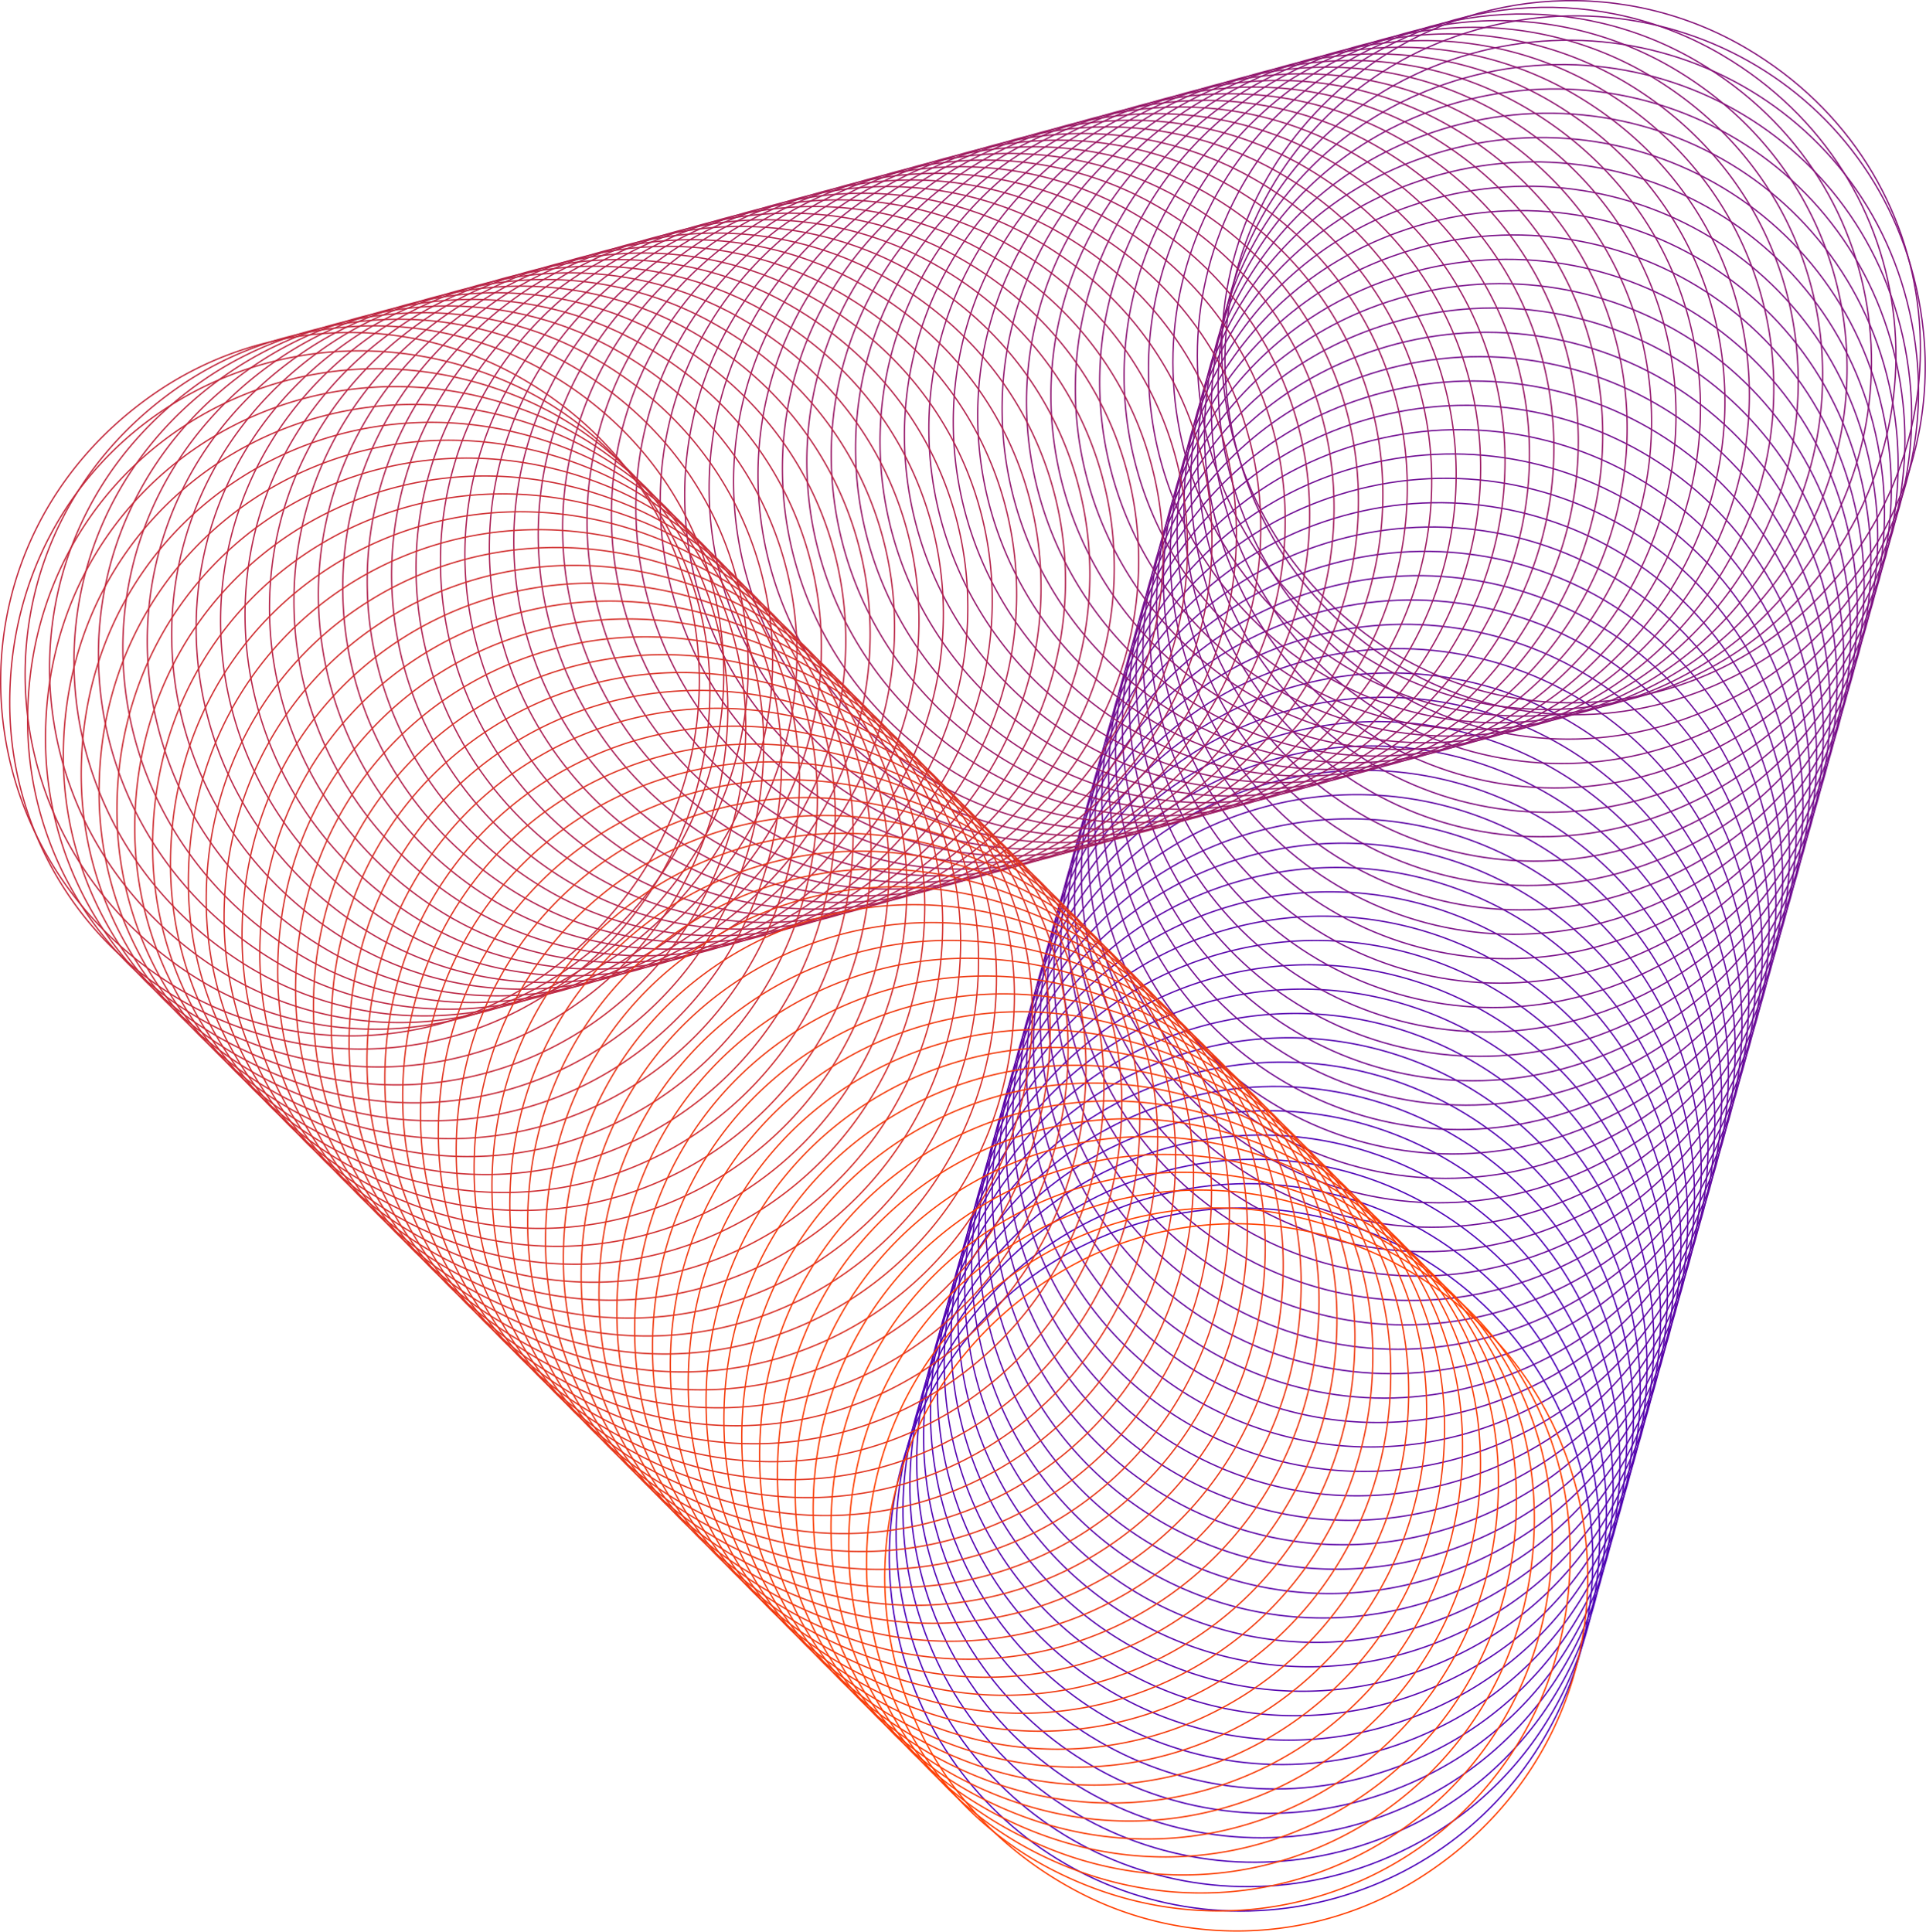 <svg xmlns="http://www.w3.org/2000/svg" viewBox="0 0 1519.1 1523.69"><defs><style>.cls-1,.cls-10,.cls-100,.cls-101,.cls-102,.cls-103,.cls-104,.cls-105,.cls-106,.cls-107,.cls-108,.cls-109,.cls-11,.cls-110,.cls-111,.cls-112,.cls-113,.cls-114,.cls-115,.cls-116,.cls-117,.cls-118,.cls-119,.cls-12,.cls-120,.cls-121,.cls-122,.cls-123,.cls-124,.cls-125,.cls-126,.cls-127,.cls-128,.cls-129,.cls-13,.cls-130,.cls-131,.cls-132,.cls-133,.cls-134,.cls-135,.cls-136,.cls-137,.cls-138,.cls-139,.cls-14,.cls-140,.cls-141,.cls-142,.cls-143,.cls-144,.cls-145,.cls-146,.cls-147,.cls-148,.cls-149,.cls-15,.cls-150,.cls-151,.cls-16,.cls-17,.cls-18,.cls-19,.cls-2,.cls-20,.cls-21,.cls-22,.cls-23,.cls-24,.cls-25,.cls-26,.cls-27,.cls-28,.cls-29,.cls-3,.cls-30,.cls-31,.cls-32,.cls-33,.cls-34,.cls-35,.cls-36,.cls-37,.cls-38,.cls-39,.cls-4,.cls-40,.cls-41,.cls-42,.cls-43,.cls-44,.cls-45,.cls-46,.cls-47,.cls-48,.cls-49,.cls-5,.cls-50,.cls-51,.cls-52,.cls-53,.cls-54,.cls-55,.cls-56,.cls-57,.cls-58,.cls-59,.cls-6,.cls-60,.cls-61,.cls-62,.cls-63,.cls-64,.cls-65,.cls-66,.cls-67,.cls-68,.cls-69,.cls-7,.cls-70,.cls-71,.cls-72,.cls-73,.cls-74,.cls-75,.cls-76,.cls-77,.cls-78,.cls-79,.cls-8,.cls-80,.cls-81,.cls-82,.cls-83,.cls-84,.cls-85,.cls-86,.cls-87,.cls-88,.cls-89,.cls-9,.cls-90,.cls-91,.cls-92,.cls-93,.cls-94,.cls-95,.cls-96,.cls-97,.cls-98,.cls-99{fill:none;}.cls-1{stroke:#4a00b9;}.cls-1,.cls-10,.cls-100,.cls-101,.cls-102,.cls-103,.cls-104,.cls-105,.cls-106,.cls-107,.cls-108,.cls-109,.cls-11,.cls-110,.cls-111,.cls-112,.cls-113,.cls-114,.cls-115,.cls-116,.cls-117,.cls-118,.cls-119,.cls-12,.cls-120,.cls-121,.cls-122,.cls-123,.cls-124,.cls-125,.cls-126,.cls-127,.cls-128,.cls-129,.cls-13,.cls-130,.cls-131,.cls-132,.cls-133,.cls-134,.cls-135,.cls-136,.cls-137,.cls-138,.cls-139,.cls-14,.cls-140,.cls-141,.cls-142,.cls-143,.cls-144,.cls-145,.cls-146,.cls-147,.cls-148,.cls-149,.cls-150,.cls-151,.cls-16,.cls-17,.cls-18,.cls-19,.cls-2,.cls-20,.cls-21,.cls-23,.cls-24,.cls-25,.cls-26,.cls-27,.cls-28,.cls-29,.cls-3,.cls-30,.cls-31,.cls-32,.cls-33,.cls-34,.cls-35,.cls-36,.cls-37,.cls-38,.cls-39,.cls-4,.cls-40,.cls-41,.cls-42,.cls-43,.cls-44,.cls-45,.cls-46,.cls-47,.cls-48,.cls-49,.cls-5,.cls-50,.cls-51,.cls-52,.cls-53,.cls-54,.cls-55,.cls-56,.cls-57,.cls-58,.cls-59,.cls-6,.cls-60,.cls-61,.cls-62,.cls-63,.cls-64,.cls-65,.cls-66,.cls-67,.cls-68,.cls-69,.cls-70,.cls-71,.cls-72,.cls-73,.cls-74,.cls-75,.cls-76,.cls-77,.cls-78,.cls-79,.cls-8,.cls-80,.cls-81,.cls-82,.cls-83,.cls-84,.cls-85,.cls-86,.cls-87,.cls-88,.cls-89,.cls-9,.cls-90,.cls-91,.cls-92,.cls-93,.cls-94,.cls-95,.cls-96,.cls-97,.cls-98,.cls-99{stroke-miterlimit:10;}.cls-1,.cls-10,.cls-100,.cls-101,.cls-102,.cls-103,.cls-104,.cls-105,.cls-106,.cls-107,.cls-108,.cls-109,.cls-11,.cls-110,.cls-111,.cls-112,.cls-113,.cls-114,.cls-115,.cls-116,.cls-117,.cls-118,.cls-119,.cls-12,.cls-120,.cls-121,.cls-122,.cls-123,.cls-124,.cls-125,.cls-126,.cls-127,.cls-128,.cls-129,.cls-13,.cls-130,.cls-131,.cls-132,.cls-133,.cls-134,.cls-135,.cls-136,.cls-137,.cls-138,.cls-139,.cls-14,.cls-140,.cls-141,.cls-142,.cls-143,.cls-144,.cls-145,.cls-146,.cls-147,.cls-148,.cls-149,.cls-15,.cls-150,.cls-151,.cls-16,.cls-17,.cls-18,.cls-19,.cls-2,.cls-20,.cls-21,.cls-22,.cls-23,.cls-24,.cls-25,.cls-26,.cls-27,.cls-28,.cls-29,.cls-3,.cls-30,.cls-31,.cls-32,.cls-33,.cls-34,.cls-35,.cls-36,.cls-37,.cls-38,.cls-39,.cls-4,.cls-40,.cls-41,.cls-42,.cls-43,.cls-45,.cls-47,.cls-48,.cls-49,.cls-5,.cls-50,.cls-51,.cls-53,.cls-55,.cls-56,.cls-57,.cls-58,.cls-59,.cls-60,.cls-61,.cls-62,.cls-63,.cls-64,.cls-65,.cls-66,.cls-67,.cls-68,.cls-69,.cls-7,.cls-70,.cls-71,.cls-72,.cls-73,.cls-75,.cls-77,.cls-78,.cls-79,.cls-8,.cls-80,.cls-81,.cls-82,.cls-83,.cls-84,.cls-85,.cls-86,.cls-87,.cls-88,.cls-89,.cls-9,.cls-90,.cls-91,.cls-92,.cls-93,.cls-94,.cls-95,.cls-96,.cls-97,.cls-98,.cls-99{stroke-width:1.04px;}.cls-2{stroke:#4b00b8;}.cls-3{stroke:#4c01b7;}.cls-4{stroke:#4e01b5;}.cls-5{stroke:#4f02b4;}.cls-6{stroke:#5002b3;}.cls-46,.cls-54,.cls-6,.cls-74{stroke-width:1.04px;}.cls-7{stroke:#5103b2;}.cls-15,.cls-7{stroke-miterlimit:10;}.cls-8{stroke:#5203b0;}.cls-9{stroke:#5403af;}.cls-10{stroke:#5504ae;}.cls-11{stroke:#5604ad;}.cls-12{stroke:#5705ab;}.cls-13{stroke:#5805aa;}.cls-14{stroke:#5a05a9;}.cls-15{stroke:#5b06a8;}.cls-16{stroke:#5c06a7;}.cls-17{stroke:#5d07a5;}.cls-18{stroke:#5f07a4;}.cls-19{stroke:#6008a3;}.cls-20{stroke:#6108a2;}.cls-21{stroke:#6208a0;}.cls-22{stroke:#63099f;stroke-miterlimit:10;}.cls-23{stroke:#65099e;}.cls-24{stroke:#660a9d;}.cls-25{stroke:#670a9b;}.cls-26{stroke:#680a9a;}.cls-27{stroke:#690b99;}.cls-28{stroke:#6b0b98;}.cls-29{stroke:#6c0c96;}.cls-30{stroke:#6d0c95;}.cls-31{stroke:#6e0d94;}.cls-32{stroke:#6f0d93;}.cls-33{stroke:#710d92;}.cls-34{stroke:#720e90;}.cls-35{stroke:#730e8f;}.cls-36{stroke:#740f8e;}.cls-37{stroke:#750f8d;}.cls-38{stroke:#77108b;}.cls-39{stroke:#78108a;}.cls-40{stroke:#791089;}.cls-41{stroke:#7a1188;}.cls-42{stroke:#7b1186;}.cls-43{stroke:#7d1285;}.cls-44{stroke:#7e1284;}.cls-44,.cls-52,.cls-76{stroke-width:1.04px;}.cls-45{stroke:#7f1283;}.cls-46{stroke:#801382;}.cls-47{stroke:#821380;}.cls-48{stroke:#83147f;}.cls-49{stroke:#84147e;}.cls-50{stroke:#85157d;}.cls-51{stroke:#86157b;}.cls-52{stroke:#88157a;}.cls-53{stroke:#891679;}.cls-54{stroke:#8a1678;}.cls-55{stroke:#8b1776;}.cls-56{stroke:#8c1775;}.cls-57{stroke:#8e1874;}.cls-58{stroke:#8f1873;}.cls-59{stroke:#901871;}.cls-60{stroke:#911970;}.cls-61{stroke:#92196f;}.cls-62{stroke:#941a6e;}.cls-63{stroke:#951a6d;}.cls-64{stroke:#961a6b;}.cls-65{stroke:#971b6a;}.cls-66{stroke:#981b69;}.cls-67{stroke:#9a1c68;}.cls-68{stroke:#9b1c66;}.cls-69{stroke:#9c1d65;}.cls-70{stroke:#9d1d64;}.cls-71{stroke:#9e1d63;}.cls-72{stroke:#a01e61;}.cls-73{stroke:#a11e60;}.cls-74{stroke:#a21f5f;}.cls-75{stroke:#a31f5e;}.cls-76{stroke:#a41f5d;}.cls-77{stroke:#a6205b;}.cls-78{stroke:#a7205a;}.cls-79{stroke:#a82159;}.cls-80{stroke:#a92158;}.cls-81{stroke:#ab2256;}.cls-82{stroke:#ac2255;}.cls-83{stroke:#ad2254;}.cls-84{stroke:#ae2353;}.cls-85{stroke:#af2351;}.cls-86{stroke:#b12450;}.cls-87{stroke:#b2244f;}.cls-88{stroke:#b3254e;}.cls-89{stroke:#b4254c;}.cls-90{stroke:#b5254b;}.cls-91{stroke:#b7264a;}.cls-92{stroke:#b82649;}.cls-93{stroke:#b92748;}.cls-94{stroke:#ba2746;}.cls-95{stroke:#bb2745;}.cls-96{stroke:#bd2844;}.cls-97{stroke:#be2843;}.cls-98{stroke:#bf2941;}.cls-99{stroke:#c02940;}.cls-100{stroke:#c12a3f;}.cls-101{stroke:#c32a3e;}.cls-102{stroke:#c42a3c;}.cls-103{stroke:#c52b3b;}.cls-104{stroke:#c62b3a;}.cls-105{stroke:#c72c39;}.cls-106{stroke:#c92c38;}.cls-107{stroke:#ca2d36;}.cls-108{stroke:#cb2d35;}.cls-109{stroke:#cc2d34;}.cls-110{stroke:#ce2e33;}.cls-111{stroke:#cf2e31;}.cls-112{stroke:#d02f30;}.cls-113{stroke:#d12f2f;}.cls-114{stroke:#d22f2e;}.cls-115{stroke:#d4302c;}.cls-116{stroke:#d5302b;}.cls-117{stroke:#d6312a;}.cls-118{stroke:#d73129;}.cls-119{stroke:#d83227;}.cls-120{stroke:#da3226;}.cls-121{stroke:#db3225;}.cls-122{stroke:#dc3324;}.cls-123{stroke:#dd3323;}.cls-124{stroke:#de3421;}.cls-125{stroke:#e03420;}.cls-126{stroke:#e1341f;}.cls-127{stroke:#e2351e;}.cls-128{stroke:#e3351c;}.cls-129{stroke:#e4361b;}.cls-130{stroke:#e6361a;}.cls-131{stroke:#e73719;}.cls-132{stroke:#e83717;}.cls-133{stroke:#e93716;}.cls-134{stroke:#ea3815;}.cls-135{stroke:#ec3814;}.cls-136{stroke:#ed3913;}.cls-137{stroke:#ee3911;}.cls-138{stroke:#ef3a10;}.cls-139{stroke:#f13a0f;}.cls-140{stroke:#f23a0e;}.cls-141{stroke:#f33b0c;}.cls-142{stroke:#f43b0b;}.cls-143{stroke:#f53c0a;}.cls-144{stroke:#f73c09;}.cls-145{stroke:#f83c07;}.cls-146{stroke:#f93d06;}.cls-147{stroke:#fa3d05;}.cls-148{stroke:#fb3e04;}.cls-149{stroke:#fd3e02;}.cls-150{stroke:#fe3f01;}.cls-151{stroke:#ff3f00;}</style></defs><title>bg-triangle</title><g id="Layer_2" data-name="Layer 2"><g id="bg"><path class="cls-1" d="M1053.23,1497.28c-159.4,44.35-326.39-60.31-349.37-232.37-15.47-115.82,44.37-229.33,148.84-281.68,155.8-78.08,335.84,1.64,388.8,157.7C1292.72,1291.9,1206.83,1454.55,1053.23,1497.28Z"/><path class="cls-2" d="M721.88,1300.59C670.4,1150.18,755.44,987.7,908.39,944.34c159.42-45.43,327.26,58.74,350.78,231,15.82,115.62-43.52,229.21-147.63,281.94C955.82,1536.23,775.11,1456.88,721.88,1300.59Z"/><path class="cls-3" d="M727.14,1280.77c-51.15-150,33.63-312,186.1-355.45,159.6-45.91,327.9,58.4,351.31,231,15.74,115.49-43.53,228.91-147.48,281.63C961.15,1517.14,780.07,1437.48,727.14,1280.77Z"/><path class="cls-4" d="M732.34,1260.9C681.84,1111.12,766.14,950,918,906.25c159.88-46.07,328.54,58.07,351.83,231,15.65,115.35-43.54,228.62-147.34,281.33C966.4,1498,785.29,1417.93,732.34,1260.9Z"/><path class="cls-5" d="M737.58,1241.06c-50.08-149.45,33.91-309.93,185.29-353.84,160.09-46.44,329.18,57.73,352.36,231,15.56,115.22-43.55,228.33-147.19,281C971.7,1478.91,790.33,1398.48,737.58,1241.06Z"/><path class="cls-6" d="M742.83,1221.22c-49.65-149.11,34-309,184.88-353,160.31-46.82,329.82,57.4,352.89,231,15.48,115.08-43.56,228-147,280.71C977,1459.82,795.37,1379,742.83,1221.22Z"/><path class="cls-7" d="M748.07,1201.38c-49.22-148.77,34.12-308,184.48-352.23,160.52-47.2,330.46,57.06,353.42,231,15.39,114.95-43.57,227.75-146.9,280.41C982.31,1440.72,800.41,1359.59,748.07,1201.38Z"/><path class="cls-8" d="M753.32,1181.55A276,276,0,0,1,937.39,830.12c160.74-47.57,331.09,56.73,353.94,231,15.3,114.81-43.58,227.45-146.76,280.1C987.61,1421.62,805.46,1340.15,753.32,1181.55Z"/><path class="cls-9" d="M758.56,1161.71A275.82,275.82,0,0,1,942.23,811.08c161-48,331.73,56.39,354.47,230.94,15.22,114.67-43.59,227.16-146.61,279.8C992.91,1402.53,810.5,1320.71,758.56,1161.71Z"/><path class="cls-10" d="M763.8,1141.87A275.66,275.66,0,0,1,947.07,792.05c161.17-48.33,332.37,56.06,355,230.92,15.13,114.54-43.61,226.87-146.47,279.49C998.22,1383.43,815.54,1301.27,763.8,1141.87Z"/><path class="cls-11" d="M769,1122A275.49,275.49,0,0,1,951.91,773c161.38-48.71,333,55.72,355.53,230.91,15,114.4-43.62,226.58-146.33,279.18C1003.52,1364.33,820.58,1281.83,769,1122Z"/><path class="cls-12" d="M774.3,1102.2A275.33,275.33,0,0,1,956.75,754c161.6-49.09,333.65,55.39,356.05,230.9,15,114.27-43.63,226.28-146.18,278.88C1008.83,1345.24,825.62,1262.39,774.3,1102.2Z"/><path class="cls-13" d="M779.54,1082.37A275.17,275.17,0,0,1,961.59,735c161.81-49.48,334.29,55.06,356.58,230.88,14.87,114.13-43.64,226-146,278.57C1014.13,1326.14,830.66,1243,779.54,1082.37Z"/><path class="cls-14" d="M784.79,1062.53a275,275,0,0,1,181.64-346.6c162-49.86,334.93,54.72,357.11,230.87,14.79,114-43.65,225.7-145.89,278.27C1019.44,1307.05,835.7,1223.52,784.79,1062.53Z"/><path class="cls-15" d="M790.06,1042.69A274.86,274.86,0,0,1,971.3,696.9c162.24-50.24,335.22,54.43,357.64,230.86,14.47,113.89-43.66,225.41-145.75,278C1024.77,1288,840.76,1204.08,790.06,1042.69Z"/><path class="cls-16" d="M795.31,1022.86a274.7,274.7,0,0,1,180.83-345C1138.6,627.24,1312,732,1334.31,908.71c14.37,113.76-43.67,225.12-145.6,277.65C1030.08,1268.86,845.8,1184.65,795.31,1022.86Z"/><path class="cls-17" d="M800.56,1003A274.55,274.55,0,0,1,981,658.84c162.68-51,336.45,53.77,358.69,230.83,14.27,113.62-43.68,224.82-145.46,277.35C1035.39,1249.77,850.84,1165.22,800.56,1003Z"/><path class="cls-18" d="M805.81,983.26a274.39,274.39,0,0,1,180-343.38c162.89-51.4,337.07,53.43,359.22,230.82,14.17,113.49-43.8,224.32-145.31,277C1040.53,1230.42,855.88,1145.86,805.81,983.26Z"/><path class="cls-19" d="M811.07,963.43A274.24,274.24,0,0,1,990.68,620.86c163.11-51.79,337.69,53.1,359.75,230.8,14.07,113.35-43.82,224-145.17,276.74C1045.83,1211.32,860.92,1126.43,811.07,963.43Z"/><path class="cls-20" d="M816.32,943.61A274.08,274.08,0,0,1,995.52,601.83c163.32-52.18,338.3,52.77,360.27,230.79,14,113.22-43.84,223.72-145,276.43C1051.13,1192.21,866,1107,816.32,943.61Z"/><path class="cls-21" d="M821.57,923.78a273.93,273.93,0,0,1,178.8-341c163.54-52.57,338.92,52.44,360.8,230.78,13.87,113.08-43.85,223.42-144.88,276.12C1056.43,1173.11,871,1087.58,821.57,923.78Z"/><path class="cls-22" d="M826.82,903.95c-43-143.62,35.69-294,178.4-340.16,163.76-53,339.54,52.1,361.33,230.76,13.77,113-43.87,223.12-144.73,275.82C1061.73,1154,876,1068.16,826.82,903.95Z"/><path class="cls-23" d="M832.07,884.12c-42.64-143.27,35.79-293.09,178-339.36,164-53.36,340.16,51.77,361.86,230.75C1385.59,888.33,1328,998.33,1227.33,1051,1067,1134.9,881.07,1048.74,832.07,884.12Z"/><path class="cls-24" d="M837.32,864.29c-42.24-142.92,35.9-292.17,177.58-338.55,164.19-53.75,340.78,51.44,362.38,230.74,13.58,112.68-43.9,222.51-144.45,275.21C1072.34,1115.8,886.1,1029.32,837.32,864.29Z"/><path class="cls-25" d="M842.58,844.47c-41.85-142.56,36-291.25,177.18-337.75,164.41-54.15,341.4,51.11,362.91,230.72,13.48,112.55-43.92,222.21-144.3,274.9C1077.64,1096.7,891.14,1009.9,842.58,844.47Z"/><path class="cls-26" d="M847.83,824.64c-41.46-142.21,36.1-290.33,176.77-336.94,164.62-54.55,342,50.77,363.44,230.71,13.38,112.41-43.93,221.91-144.16,274.59C1082.95,1077.6,896.17,990.48,847.83,824.64Z"/><path class="cls-27" d="M853.08,804.81C812,663,889.28,515.39,1029.45,468.67c164.84-54.94,342.64,50.44,364,230.7,13.29,112.28-43.95,221.61-144,274.29C1088.25,1058.5,901.21,971.07,853.08,804.81Z"/><path class="cls-28" d="M858.34,785c-40.67-141.51,36.3-288.51,176-335.34,165.06-55.34,343.26,50.11,364.49,230.68,13.19,112.14-44,221.31-143.87,274C1093.56,1039.4,906.24,951.65,858.34,785Z"/><path class="cls-29" d="M863.59,765.16C823.31,624,900,477.57,1039.15,430.63c165.27-55.74,343.88,49.78,365,230.67,13.09,112-44,221-143.72,273.68C1098.86,1020.3,911.27,932.23,863.59,765.16Z"/><path class="cls-30" d="M868.85,745.34C829,604.54,905.35,458.65,1044,411.61c165.49-56.14,344.5,49.44,365.55,230.66,13,111.87-44,220.71-143.58,273.37C1104.17,1001.2,916.31,912.82,868.85,745.34Z"/><path class="cls-31" d="M874.1,725.51c-39.51-140.44,36.6-285.78,174.75-332.92C1214.55,336,1394,441.7,1414.92,623.24c12.9,111.74-44,220.41-143.43,273.06C1109.47,982.1,921.34,893.41,874.1,725.51Z"/><path class="cls-32" d="M879.36,705.69c-39.13-140.08,36.7-284.87,174.34-332.12,165.92-57,345.74,48.78,366.6,230.63,12.8,111.6-44,220.11-143.29,272.76C1114.78,963,926.37,874,879.36,705.69Z"/><path class="cls-33" d="M884.62,685.87c-38.74-139.73,36.8-284,173.93-331.31,166.14-57.36,346.36,48.44,367.13,230.62,12.71,111.47-44,219.81-143.14,272.45C1120.09,943.91,931.4,854.58,884.62,685.87Z"/><path class="cls-34" d="M889.87,666C851.51,526.68,926.77,383,1063.4,335.54c166.35-57.76,347,48.11,367.66,230.6,12.61,111.33-44.06,219.51-143,272.15C1125.4,924.81,936.43,835.18,889.87,666Z"/><path class="cls-35" d="M895.13,646.22c-38-139,37-282.16,173.12-329.7,166.57-58.17,347.61,47.78,368.18,230.59,12.52,111.2-44.07,219.22-142.85,271.84C1130.71,905.72,941.46,815.77,895.13,646.22Z"/><path class="cls-36" d="M900.39,626.4c-37.6-138.65,37.1-281.26,172.72-328.9,166.78-58.58,348.23,47.44,368.71,230.58,12.42,111.06-44.09,218.92-142.71,271.53C1136,886.62,946.48,796.36,900.39,626.4Z"/><path class="cls-37" d="M905.64,606.57C868.42,468.29,942.84,326.21,1078,278.48c167-59,348.85,47.11,369.24,230.56,12.33,110.93-44.1,218.62-142.57,271.23C1141.32,867.53,951.51,777,905.64,606.57Z"/><path class="cls-38" d="M910.9,586.75C874,448.82,948.2,307.28,1082.81,259.47,1250,200.07,1432.29,306.24,1452.58,490c12.23,110.79-44.12,218.32-142.42,270.92C1146.63,848.44,956.54,757.55,910.9,586.75Z"/><path class="cls-39" d="M916.16,566.93c-36.48-137.57,37.39-278.57,171.5-326.48C1255.09,180.64,1437.76,286.89,1458,471c12.14,110.66-44.13,218-142.28,270.62C1151.94,829.35,961.56,738.14,916.16,566.93Z"/><path class="cls-40" d="M921.42,547.11c-36.11-137.21,37.49-277.68,171.1-325.68,167.64-60.23,350.72,46.11,370.82,230.52,12,110.52-44.15,217.72-142.13,270.31C1157.26,810.26,966.59,718.74,921.42,547.11Z"/><path class="cls-41" d="M926.68,527.29c-35.74-136.84,37.58-276.79,170.69-324.87,167.86-60.64,351.35,45.77,371.35,230.51,12,110.39-44.16,217.43-142,270C1162.57,791.16,971.61,699.34,926.68,527.29Z"/><path class="cls-42" d="M931.94,507.47C896.57,371,969.62,231.57,1102.22,183.4c168.07-61.06,352,45.44,371.88,230.5C1486,524.15,1429.93,631,1332.26,683.6,1167.88,772.07,976.63,679.94,931.94,507.47Z"/><path class="cls-43" d="M937.2,487.65c-35-136.12,37.77-275,169.88-323.26,168.29-61.47,352.6,45.11,372.4,230.48,11.76,110.12-44.19,216.83-141.7,269.39C1173.19,753,981.66,660.54,937.2,487.65Z"/><path class="cls-44" d="M942.46,467.83c-34.64-135.75,37.87-274.12,169.47-322.46,168.5-61.89,353.23,44.77,372.93,230.47,11.67,110-44.2,216.54-141.55,269.09C1178.51,733.9,986.68,641.14,942.46,467.83Z"/><path class="cls-45" d="M947.72,448c-34.27-135.39,38-273.23,169.07-321.65C1285.51,64,1470.64,170.8,1490.25,356.82c11.58,109.85-44.22,216.24-141.41,268.78C1183.82,714.81,991.7,621.74,947.72,448Z"/><path class="cls-46" d="M953,428.19c-33.91-135,38.06-272.35,168.66-320.85,168.93-62.73,354.48,44.11,374,230.44,11.49,109.71-44.23,215.94-141.26,268.48C1189.13,695.72,996.72,602.34,953,428.19Z"/><path class="cls-47" d="M958.25,408.38c-33.55-134.66,38.15-271.46,168.26-320,169.14-63.16,355.1,43.77,374.51,230.43,11.39,109.58-44.24,215.65-141.12,268.17C1194.45,676.63,1001.74,582.94,958.25,408.38Z"/><path class="cls-48" d="M963.51,388.56C930.32,254.27,1001.76,118,1131.36,69.32c169.36-63.58,355.73,43.44,375,230.42,11.3,109.44-44.26,215.35-141,267.86C1199.77,657.55,1006.75,563.55,963.51,388.56Z"/><path class="cls-49" d="M968.77,368.74C935.94,234.82,1007.11,99,1136.22,50.31c169.57-64,356.36,43.1,375.57,230.4C1523,390,1467.51,495.76,1371,548.27,1205.08,638.46,1011.77,544.16,968.77,368.74Z"/><path class="cls-50" d="M974,348.92c-32.47-133.56,38.43-268.82,167-317.63,169.78-64.43,357,42.77,376.09,230.39,11.12,109.17-44.29,214.76-140.69,267.25C1210.4,619.38,1016.79,524.76,974,348.92Z"/><path class="cls-51" d="M1429.2,476.48c-97.86,95.88-249.78,104.36-357.45,19.45-142.87-112.66-147-328.76,4.59-441.47,87.94-65.39,206.82-72,301.24-16.27C1540.74,134.44,1558.71,349.59,1429.2,476.48Z"/><path class="cls-52" d="M1409.5,482.12c-97.73,95.39-249.07,103.83-356.55,19.39-143.35-112.62-147.6-329.13,4.31-441.92,87.87-65.24,206.58-71.81,300.91-16.24C1521.64,139.65,1539.5,355.22,1409.5,482.12Z"/><path class="cls-53" d="M1389.79,487.75c-97.59,94.9-248.37,103.3-355.65,19.33-143.83-112.58-148.21-329.49,4-442.36C1126-.38,1244.51-6.93,1338.75,48.51,1502.53,144.86,1520.29,360.85,1389.79,487.75Z"/><path class="cls-54" d="M1370.09,493.39c-97.45,94.41-247.66,102.77-354.75,19.26C871,400.1,866.52,182.78,1019.09,69.84a272.8,272.8,0,0,1,300.23-16.17C1483.43,150.07,1501.08,366.49,1370.09,493.39Z"/><path class="cls-55" d="M1350.39,499c-97.32,93.92-247,102.25-353.85,19.2C851.75,405.71,847.11,188,1000,75A272.77,272.77,0,0,1,1299.9,58.82C1464.33,155.28,1481.88,372.12,1350.39,499Z"/><path class="cls-56" d="M1330.69,504.65c-97.18,93.43-246.26,101.72-353,19.13-145.27-112.46-150-330.6,3.18-443.7A272.73,272.73,0,0,1,1280.48,64C1445.23,160.5,1462.67,377.75,1330.69,504.65Z"/><path class="cls-57" d="M1311,510.29c-97,92.94-245.56,101.2-352.05,19.07-145.75-112.42-150.65-331,2.9-444.15a272.69,272.69,0,0,1,299.22-16.07C1426.13,165.71,1443.47,383.39,1311,510.29Z"/><path class="cls-58" d="M1291.28,515.92c-96.89,92.46-244.86,100.68-351.15,19C793.89,422.55,788.86,203.58,942.75,90.33a272.65,272.65,0,0,1,298.88-16C1407,170.91,1424.27,389,1291.28,515.92Z"/><path class="cls-59" d="M1271.58,521.55c-96.75,92-244.16,100.16-350.25,18.94-146.72-112.33-151.88-331.71,2.34-445a272.61,272.61,0,0,1,298.55-16C1387.93,176.12,1405.07,394.66,1271.58,521.55Z"/><path class="cls-60" d="M1251.88,527.18c-96.61,91.49-243.47,99.64-349.36,18.87C755.31,433.78,750,214,904.58,100.57a272.58,272.58,0,0,1,298.21-16C1368.83,181.33,1385.87,400.3,1251.88,527.18Z"/><path class="cls-61" d="M1232.17,532.82c-96.46,91-242.77,99.12-348.46,18.81C736,439.39,730.62,219.17,885.49,105.69a272.54,272.54,0,0,1,297.87-15.94C1349.73,186.54,1366.67,405.94,1232.17,532.82Z"/><path class="cls-62" d="M1212.47,538.45C1116.15,629,970.4,637,864.91,557.19,716.73,445,711.2,224.37,866.41,110.82A272.5,272.5,0,0,1,1163.94,94.9C1330.63,191.75,1347.47,411.57,1212.47,538.45Z"/><path class="cls-63" d="M1192.77,544.08c-96.17,90-241.38,98.08-346.66,18.68-148.67-112.13-154.32-333.19,1.21-446.82a272.46,272.46,0,0,1,297.2-15.88C1311.53,197,1328.27,417.21,1192.77,544.08Z"/><path class="cls-64" d="M1173.07,549.71c-96,89.56-240.69,97.57-345.76,18.61-149.16-112.08-154.93-333.57.93-447.27a272.43,272.43,0,0,1,296.86-15.85C1292.44,202.16,1309.08,422.85,1173.07,549.71Z"/><path class="cls-65" d="M1153.36,555.34c-95.87,89.08-240,97.05-344.86,18.55C658.85,461.87,653,240,809.15,126.18a272.39,272.39,0,0,1,296.53-15.81C1273.34,207.36,1289.88,428.5,1153.36,555.34Z"/><path class="cls-66" d="M1133.66,561c-95.72,88.6-239.3,96.54-344,18.49-150.15-112-156.16-334.31.37-448.16a272.35,272.35,0,0,1,296.19-15.78C1254.24,212.57,1270.69,434.14,1133.66,561Z"/><path class="cls-67" d="M1114,566.6c-95.57,88.12-238.61,96-343.06,18.42C620.25,473.11,614.12,250.34,771,136.42a272.31,272.31,0,0,1,295.85-15.75C1235.14,217.77,1251.5,439.78,1114,566.6Z"/><path class="cls-68" d="M1094.25,572.23c-95.42,87.65-237.92,95.51-342.16,18.36C601,478.73,594.7,255.53,751.89,141.54a272.28,272.28,0,0,1,295.52-15.71C1216,223,1232.31,445.43,1094.25,572.23Z"/><path class="cls-69" d="M1074.55,577.86c-95.27,87.17-237.23,95-341.27,18.29-151.63-111.8-158-335.43-.48-449.5A272.24,272.24,0,0,1,1028,131C1196.94,228.18,1213.12,451.07,1074.55,577.86Z"/><path class="cls-70" d="M1054.85,583.49C959.73,670.18,818.3,678,714.48,601.72,562.35,490,555.87,265.92,713.72,151.77a272.2,272.2,0,0,1,294.84-15.65C1177.84,233.38,1193.93,456.72,1054.85,583.49Z"/><path class="cls-71" d="M1035.14,589.12c-95,86.22-235.85,94-339.47,18.16-152.62-111.68-159.23-336.18-1-450.39a272.16,272.16,0,0,1,294.51-15.62C1158.74,238.58,1174.74,462.36,1035.14,589.12Z"/><path class="cls-72" d="M1015.44,594.75c-94.8,85.75-235.17,93.47-338.57,18.1C523.75,501.23,517,276.3,675.54,162a272.13,272.13,0,0,1,294.17-15.58C1139.64,243.78,1155.55,468,1015.44,594.75Z"/><path class="cls-73" d="M995.73,600.38c-94.64,85.28-234.48,93-337.67,18-153.62-111.56-160.45-336.92-1.61-451.28a272.09,272.09,0,0,1,293.83-15.55C1120.54,249,1136.37,473.66,995.73,600.38Z"/><path class="cls-74" d="M976,606c-94.49,84.81-233.79,92.46-336.77,18-154.12-111.49-161.07-337.3-1.89-451.73a272.05,272.05,0,0,1,293.5-15.52C1101.44,254.18,1117.19,479.31,976,606Z"/><path class="cls-75" d="M956.33,611.63c-94.33,84.34-233.11,92-335.87,17.9-154.62-111.42-161.68-337.67-2.17-452.17a272,272,0,0,1,293.16-15.48C1082.34,259.38,1098,485,956.33,611.63Z"/><path class="cls-76" d="M936.62,617.26c-94.17,83.87-232.43,91.45-335,17.84-155.13-111.36-162.3-338-2.45-452.62A272,272,0,0,1,892,167C1063.25,264.58,1078.82,490.61,936.62,617.26Z"/><path class="cls-77" d="M916.92,622.88c-94,83.4-231.74,91-334.07,17.77C427.21,529.37,419.93,302.23,580.11,187.6a271.94,271.94,0,0,1,292.48-15.42C1044.15,269.78,1059.64,496.27,916.92,622.88Z"/><path class="cls-78" d="M897.21,628.51C803.37,711.44,666.15,719,564,646.22,407.9,535,400.51,307.42,561,192.71a271.9,271.9,0,0,1,292.15-15.39C1025,275,1040.46,501.92,897.21,628.51Z"/><path class="cls-79" d="M877.51,634.14c-93.68,82.47-230.38,89.95-332.28,17.65-156.64-111.14-164.14-339.18-3.3-454a271.87,271.87,0,0,1,291.81-15.35C1006,280.17,1021.28,507.58,877.51,634.14Z"/><path class="cls-80" d="M857.8,639.76c-93.52,82-229.7,89.45-331.38,17.58-157.15-111.07-164.76-339.55-3.58-454.4a271.83,271.83,0,0,1,291.47-15.32C986.85,285.37,1002.11,513.23,857.8,639.76Z"/><path class="cls-81" d="M838.1,645.39c-93.36,81.54-229,88.95-330.48,17.52C350,551.91,342.24,323,503.76,208.06a271.79,271.79,0,0,1,291.14-15.29C967.75,290.56,982.93,518.89,838.1,645.39Z"/><path class="cls-82" d="M818.4,651c-93.19,81.08-228.34,88.45-329.58,17.45-158.17-110.92-166-340.31-4.15-455.29a271.76,271.76,0,0,1,290.8-15.26C948.66,295.76,963.76,524.55,818.4,651Z"/><path class="cls-83" d="M798.69,656.64C705.66,737.25,571,744.59,470,674,311.33,563.19,303.4,333.34,465.58,218.29A271.72,271.72,0,0,1,756,203.07C929.56,301,944.59,530.21,798.69,656.64Z"/><path class="cls-84" d="M779,662.26c-92.86,80.15-227,87.46-327.78,17.32C292,568.83,284,338.52,446.49,223.4a271.68,271.68,0,0,1,290.13-15.19C910.46,306.15,925.42,535.87,779,662.26Z"/><path class="cls-85" d="M759.28,667.89c-92.69,79.69-226.3,87-326.88,17.26-159.7-110.68-167.84-341.44-5-456.63a271.65,271.65,0,0,1,289.79-15.16C891.36,311.34,906.25,541.53,759.28,667.89Z"/><path class="cls-86" d="M739.58,673.51C647.05,752.75,514,760,413.59,690.71c-160.22-110.59-168.46-341.82-5.27-457.08a271.61,271.61,0,0,1,289.45-15.12C872.26,316.53,887.08,547.2,739.58,673.51Z"/><path class="cls-87" d="M719.87,679.14c-92.35,78.78-224.95,86-325.09,17.13-160.73-110.51-169.08-342.2-5.56-457.52a271.57,271.57,0,0,1,289.12-15.09C853.17,321.72,867.91,552.86,719.87,679.14Z"/><path class="cls-88" d="M700.17,684.76C608,763.08,475.89,770.25,376,701.82c-161.25-110.42-169.69-342.58-5.84-458A271.54,271.54,0,0,1,658.92,228.8C834.07,326.91,848.74,558.53,700.17,684.76Z"/><path class="cls-89" d="M680.46,690.38c-92,77.86-223.6,85-323.29,17C195.41,597,186.86,364.42,351.05,249a271.5,271.5,0,0,1,288.44-15C815,332.11,829.58,564.2,680.46,690.38Z"/><path class="cls-90" d="M660.75,696c-91.84,77.41-222.92,84.51-322.39,16.93C176.08,602.7,167.43,369.6,332,254.08a271.47,271.47,0,0,1,288.11-15C795.87,337.29,810.41,569.87,660.75,696Z"/><path class="cls-91" d="M641,701.63A266.47,266.47,0,0,1,319.56,718.5C156.75,608.35,148,374.78,312.87,259.19a271.43,271.43,0,0,1,287.77-15C776.78,342.48,791.25,575.54,641,701.63Z"/><path class="cls-92" d="M621.34,707.25a266.42,266.42,0,0,1-320.59,16.81C137.43,614,128.58,380,293.79,264.3a271.39,271.39,0,0,1,287.43-14.93C757.68,347.67,772.09,581.21,621.34,707.25Z"/><path class="cls-93" d="M601.64,712.87a266.38,266.38,0,0,1-319.69,16.74c-163.85-110-172.79-344.48-7.25-460.2a271.36,271.36,0,0,1,287.1-14.89C738.58,352.86,752.93,586.89,601.64,712.87Z"/><path class="cls-94" d="M581.93,718.5a266.34,266.34,0,0,1-318.79,16.68C98.77,625.31,89.73,390.31,255.61,274.53a271.32,271.32,0,0,1,286.76-14.86C719.48,358,733.77,592.56,581.93,718.5Z"/><path class="cls-95" d="M562.23,724.12a266.3,266.3,0,0,1-317.9,16.61C79.44,631,70.31,395.48,236.52,279.64a271.29,271.29,0,0,1,286.42-14.83C700.39,363.23,714.61,598.24,562.23,724.12Z"/><path class="cls-96" d="M542.52,729.74a266.26,266.26,0,0,1-317,16.55C60.11,636.62,50.88,400.66,217.43,284.75A271.25,271.25,0,0,1,503.51,270C681.29,368.42,695.46,603.92,542.52,729.74Z"/><path class="cls-97" d="M522.81,735.36a266.23,266.23,0,0,1-316.1,16.48c-165.94-109.56-175.26-346-8.38-462A271.22,271.22,0,0,1,484.09,275.1C662.19,373.61,676.3,609.6,522.81,735.36Z"/><path class="cls-98" d="M503.11,741a266.2,266.2,0,0,1-315.2,16.42C21.44,647.94,12,411,179.25,295a271.18,271.18,0,0,1,285.41-14.73C643.1,378.79,657.15,615.28,503.11,741Z"/><path class="cls-99" d="M483.4,746.6A266.17,266.17,0,0,1,169.1,763C2.1,653.6-7.4,416.18,160.16,300.08a271.14,271.14,0,0,1,285.07-14.7C624,384,638,621,483.4,746.6Z"/><path class="cls-100" d="M463.7,752.22a266.14,266.14,0,0,1-313.4,16.29C-17.24,659.27-26.83,421.35,141.07,305.19a271.11,271.11,0,0,1,284.74-14.67C604.9,389.16,618.85,626.65,463.7,752.22Z"/><path class="cls-101" d="M444,757.84a266.12,266.12,0,0,1-312.5,16.22C-36.58,664.94-46.26,426.52,122,310.3a271.07,271.07,0,0,1,284.4-14.63C585.81,394.34,599.7,632.34,444,757.84Z"/><path class="cls-102" d="M390.95,297.44A266.1,266.1,0,0,1,559.53,560c-11,200.46-213.65,327.45-398.24,238.74A271,271,0,0,1,7.72,559.32C4.29,354.27,204.52,224,390.95,297.44Z"/><path class="cls-103" d="M405.6,311.77A266.08,266.08,0,0,1,573.68,573.58C563,774.45,360,901.76,175.19,812.79A271,271,0,0,1,21.82,573.64C18.26,368.29,219,237.77,405.6,311.77Z"/><path class="cls-104" d="M420.25,326.1A266.07,266.07,0,0,1,587.82,587.17c-10.31,201.28-213.7,328.91-398.73,239.67A271,271,0,0,1,35.92,588C32.22,382.31,233.4,251.58,420.25,326.1Z"/><path class="cls-105" d="M434.9,340.44A266.05,266.05,0,0,1,602,600.75C592,802.43,388.24,930.39,203,840.89A270.94,270.94,0,0,1,50,602.29C46.19,396.33,247.83,265.38,434.9,340.44Z"/><path class="cls-106" d="M449.55,354.77A266,266,0,0,1,616.12,614.34c-9.57,202.09-213.76,330.37-399.23,240.6A270.9,270.9,0,0,1,64.11,616.62C60.16,410.35,262.27,279.19,449.55,354.77Z"/><path class="cls-107" d="M464.2,369.1A266,266,0,0,1,630.27,627.92C621.07,830.41,416.48,959,230.79,869a270.87,270.87,0,0,1-152.59-238C74.12,424.37,276.71,293,464.2,369.1Z"/><path class="cls-108" d="M478.84,383.44A266,266,0,0,1,644.41,641.51C635.6,844.4,430.6,973.34,244.69,883A270.83,270.83,0,0,1,92.3,645.28C88.09,438.39,291.15,306.79,478.84,383.44Z"/><path class="cls-109" d="M493.49,397.77A266,266,0,0,1,658.56,655.09c-8.44,203.3-213.84,332.57-400,242A270.8,270.8,0,0,1,106.39,659.6C102.05,452.41,305.59,320.59,493.49,397.77Z"/><path class="cls-110" d="M508.14,412.11A266,266,0,0,1,672.71,668.68C664.65,872.39,458.84,1002,272.49,911.15a270.76,270.76,0,0,1-152-237.21C116,466.43,320,334.39,508.14,412.11Z"/><path class="cls-111" d="M522.79,426.44A266,266,0,0,1,686.85,682.27C679.18,886.38,473,1016.3,286.39,925.2A270.73,270.73,0,0,1,134.58,688.26C130,480.46,334.47,348.18,522.79,426.44Z"/><path class="cls-112" d="M537.44,440.78A266.05,266.05,0,0,1,701,695.86c-7.28,204.52-213.92,334.77-400.71,243.4A270.7,270.7,0,0,1,148.68,702.59C143.94,494.48,348.91,362,537.44,440.78Z"/><path class="cls-113" d="M552.08,455.12A266.06,266.06,0,0,1,715.14,709.44c-6.89,204.92-213.95,335.51-401,243.86A270.66,270.66,0,0,1,162.77,716.93C157.9,508.51,363.36,375.77,552.08,455.12Z"/><path class="cls-114" d="M566.73,469.46A266.08,266.08,0,0,1,729.29,723c-6.5,205.33-214,336.24-401.2,244.33A270.63,270.63,0,0,1,176.86,731.26C171.86,522.53,377.8,389.56,566.73,469.46Z"/><path class="cls-115" d="M581.37,483.79A266.1,266.1,0,0,1,743.43,736.62c-6.1,205.73-214,337-401.45,244.8A270.6,270.6,0,0,1,191,745.59C185.81,536.56,392.25,403.34,581.37,483.79Z"/><path class="cls-116" d="M596,498.13A266.12,266.12,0,0,1,757.57,750.22c-5.7,206.14-214,337.71-401.7,245.26A270.56,270.56,0,0,1,205,759.92C199.77,550.59,406.69,417.13,596,498.13Z"/><path class="cls-117" d="M610.66,512.47A266.14,266.14,0,0,1,771.72,763.81c-5.3,206.54-214.06,338.45-401.95,245.73A270.53,270.53,0,0,1,219.14,774.26C213.73,564.61,421.14,430.91,610.66,512.47Z"/><path class="cls-118" d="M625.31,526.81A266.17,266.17,0,0,1,785.86,777.4c-4.9,206.95-214.09,339.18-402.19,246.19a270.5,270.5,0,0,1-150.44-235C227.69,578.64,435.59,444.7,625.31,526.81Z"/><path class="cls-119" d="M640,541.16A266.2,266.2,0,0,1,800,791c-4.49,207.35-214.12,339.92-402.44,246.66A270.47,270.47,0,0,1,247.32,802.93C241.64,592.67,450,458.48,640,541.16Z"/><path class="cls-120" d="M654.6,555.5A266.24,266.24,0,0,1,814.14,804.59c-4.08,207.75-214.15,340.66-402.69,247.13a270.43,270.43,0,0,1-150-234.45C255.59,606.7,464.49,472.26,654.6,555.5Z"/><path class="cls-121" d="M669.24,569.84a266.28,266.28,0,0,1,159,248.34c-3.67,208.16-214.18,341.4-402.94,247.59A270.4,270.4,0,0,1,275.49,831.6C269.55,620.73,478.94,486,669.24,569.84Z"/><path class="cls-122" d="M683.88,584.19A266.32,266.32,0,0,1,842.42,831.78c-3.25,208.56-214.21,342.13-403.18,248.06a270.37,270.37,0,0,1-149.66-233.9C283.5,634.76,493.39,499.81,683.88,584.19Z"/><path class="cls-123" d="M698.52,598.53a266.37,266.37,0,0,1,158,246.84c-2.84,209-214.24,342.87-403.43,248.52A270.34,270.34,0,0,1,303.67,860.28C297.45,648.8,507.85,513.58,698.52,598.53Z"/><path class="cls-124" d="M713.16,612.88A266.42,266.42,0,0,1,870.7,859c-2.41,209.36-214.28,343.61-403.68,249A270.3,270.3,0,0,1,317.76,874.62C311.4,662.83,522.3,527.35,713.16,612.88Z"/><path class="cls-125" d="M727.81,627.22a266.47,266.47,0,0,1,157,245.35c-2,209.76-214.31,344.35-403.93,249.46A270.27,270.27,0,0,1,331.85,889C325.35,676.86,536.76,541.12,727.81,627.22Z"/><path class="cls-126" d="M742.45,641.57A266.53,266.53,0,0,1,899,886.17c-1.56,210.17-214.34,345.09-404.17,249.92A270.24,270.24,0,0,1,345.93,903.3C339.3,690.9,551.22,554.89,742.45,641.57Z"/><path class="cls-127" d="M757.09,655.92a266.59,266.59,0,0,1,156,243.85C912,1110.33,698.75,1245.6,508.7,1150.15A270.21,270.21,0,0,1,360,917.64C353.25,704.93,565.68,568.65,757.09,655.92Z"/><path class="cls-128" d="M771.73,670.26a266.66,266.66,0,0,1,155.53,243.1c-.7,211-214.4,346.57-404.67,250.85A270.18,270.18,0,0,1,374.11,932C367.2,719,580.14,582.41,771.73,670.26Z"/><path class="cls-129" d="M786.36,684.61A266.73,266.73,0,0,1,941.39,927c-.26,211.37-214.43,347.31-404.91,251.32a270.15,270.15,0,0,1-148.29-232C381.14,733,594.6,596.17,786.36,684.61Z"/><path class="cls-130" d="M801,699a266.81,266.81,0,0,1,154.53,241.6c.18,211.77-214.47,348.05-405.16,251.79A270.12,270.12,0,0,1,402.28,960.67C395.09,747,609.06,609.93,801,699Z"/><path class="cls-131" d="M815.64,713.31a266.89,266.89,0,0,1,154,240.86c.62,212.17-214.5,348.8-405.41,252.25A270.09,270.09,0,0,1,416.36,975C409,761.08,623.52,623.69,815.64,713.31Z"/><path class="cls-132" d="M830.28,727.67A267,267,0,0,1,983.8,967.77c1.07,212.57-214.53,349.54-405.66,252.72a270.06,270.06,0,0,1-147.7-231.13C423,775.12,638,637.44,830.28,727.67Z"/><path class="cls-133" d="M844.91,742a267.06,267.06,0,0,1,153,239.36c1.52,213-214.56,350.28-405.9,253.18A270,270,0,0,1,444.53,1003.7C436.92,789.16,652.45,651.19,844.91,742Z"/><path class="cls-134" d="M859.56,756.37A267.15,267.15,0,0,1,1012.08,995c2,213.36-214.6,351-406.15,253.65-87.19-44.32-144-132.81-147.31-230.58C450.44,803.22,666.93,664.94,859.56,756.37Z"/><path class="cls-135" d="M874.2,770.72a267.25,267.25,0,0,1,152,237.86c2.43,213.76-214.63,351.77-406.4,254.12-87-44.32-143.72-132.68-147.12-230.31C464.4,817.26,681.4,678.69,874.2,770.72Z"/><path class="cls-136" d="M888.83,785.08a267.35,267.35,0,0,1,151.52,237.11c2.89,214.16-214.66,352.51-406.65,254.58-86.88-44.32-143.46-132.54-146.92-230C478.36,831.3,695.87,692.44,888.83,785.08Z"/><path class="cls-137" d="M903.46,799.36a267.46,267.46,0,0,1,151,236.36c3.35,214.55-214.89,353.63-406.89,255A269.19,269.19,0,0,1,500.86,1061C492.32,845.27,710.34,706.1,903.46,799.36Z"/><path class="cls-138" d="M918.1,813.72a267.57,267.57,0,0,1,150.51,235.62c3.82,215-214.91,354.35-407.14,255.51a269.21,269.21,0,0,1-146.53-229.48C506.28,859.32,724.82,719.85,918.1,813.72Z"/><path class="cls-139" d="M932.73,828.08a267.69,267.69,0,0,1,150,234.87c4.29,215.35-214.93,355.07-407.39,256A269.22,269.22,0,0,1,529,1089.73C520.24,873.37,739.29,733.59,932.73,828.08Z"/><path class="cls-140" d="M947.36,842.44a267.81,267.81,0,0,1,149.51,234.12c4.76,215.74-215,355.8-407.64,256.45A269.24,269.24,0,0,1,543.1,1104.08C534.2,887.42,753.77,747.33,947.36,842.44Z"/><path class="cls-141" d="M962,856.81a267.94,267.94,0,0,1,149,233.37c5.24,216.13-215,356.52-407.88,256.91a269.26,269.26,0,0,1-145.94-228.65C548.15,901.47,768.24,761.07,962,856.81Z"/><path class="cls-142" d="M976.62,871.17a268.07,268.07,0,0,1,148.5,232.62c5.72,216.53-215,357.24-408.13,257.38A269.28,269.28,0,0,1,571.25,1132.8C562.11,915.52,782.72,774.81,976.62,871.17Z"/><path class="cls-143" d="M991.25,885.54a268.21,268.21,0,0,1,148,231.87c6.21,216.92-215,358-408.38,257.84a269.3,269.3,0,0,1-145.55-228.1C576.06,929.57,797.2,788.54,991.25,885.54Z"/><path class="cls-144" d="M1005.88,899.9A268.35,268.35,0,0,1,1153.38,1131c6.7,217.31-215,358.68-408.62,258.31A269.33,269.33,0,0,1,599.4,1161.52C590,943.63,811.68,802.28,1005.88,899.9Z"/><path class="cls-145" d="M1020.51,914.27a268.5,268.5,0,0,1,147,230.38c7.19,217.7-215.07,359.4-408.87,258.78a269.35,269.35,0,0,1-145.16-227.54C604,957.68,826.17,816,1020.51,914.27Z"/><path class="cls-146" d="M1035.13,928.64a268.65,268.65,0,0,1,146.5,229.63c7.69,218.1-215.09,360.12-409.12,259.24a269.37,269.37,0,0,1-145-227.27C617.92,971.74,840.65,829.73,1035.13,928.64Z"/><path class="cls-147" d="M1049.81,943a268.81,268.81,0,0,1,146,228.88c8.19,218.48-215.11,360.84-409.37,259.71a269.4,269.4,0,0,1-144.77-227C631.92,985.8,855.19,843.47,1049.81,943Z"/><path class="cls-148" d="M1064.42,957.39a269,269,0,0,1,145.49,228.13c8.69,218.87-215.14,361.57-409.61,260.17A269.43,269.43,0,0,1,655.73,1219C645.86,999.86,869.66,857.19,1064.42,957.39Z"/><path class="cls-149" d="M1079,971.82a268.46,268.46,0,0,1,145,227.38c9.57,219.25-215.16,362.29-409.86,260.64A269.46,269.46,0,0,1,669.75,1233.4C659.76,1014,884.28,870.62,1079,971.82Z"/><path class="cls-150" d="M1093.63,986.16a269,269,0,0,1,144.49,226.64c9.9,219.64-215.18,363-410.11,261.11a269.49,269.49,0,0,1-144.18-226.16C673.72,1028,898.69,884.48,1093.63,986.16Z"/><path class="cls-151" d="M1098.55,995.43c195.53,101.43,206.89,368.52,20.68,486.19A269.52,269.52,0,0,1,851.59,1493c-195.53-101.43-206.89-368.52-20.68-486.19A269.52,269.52,0,0,1,1098.55,995.43Z"/></g></g></svg>